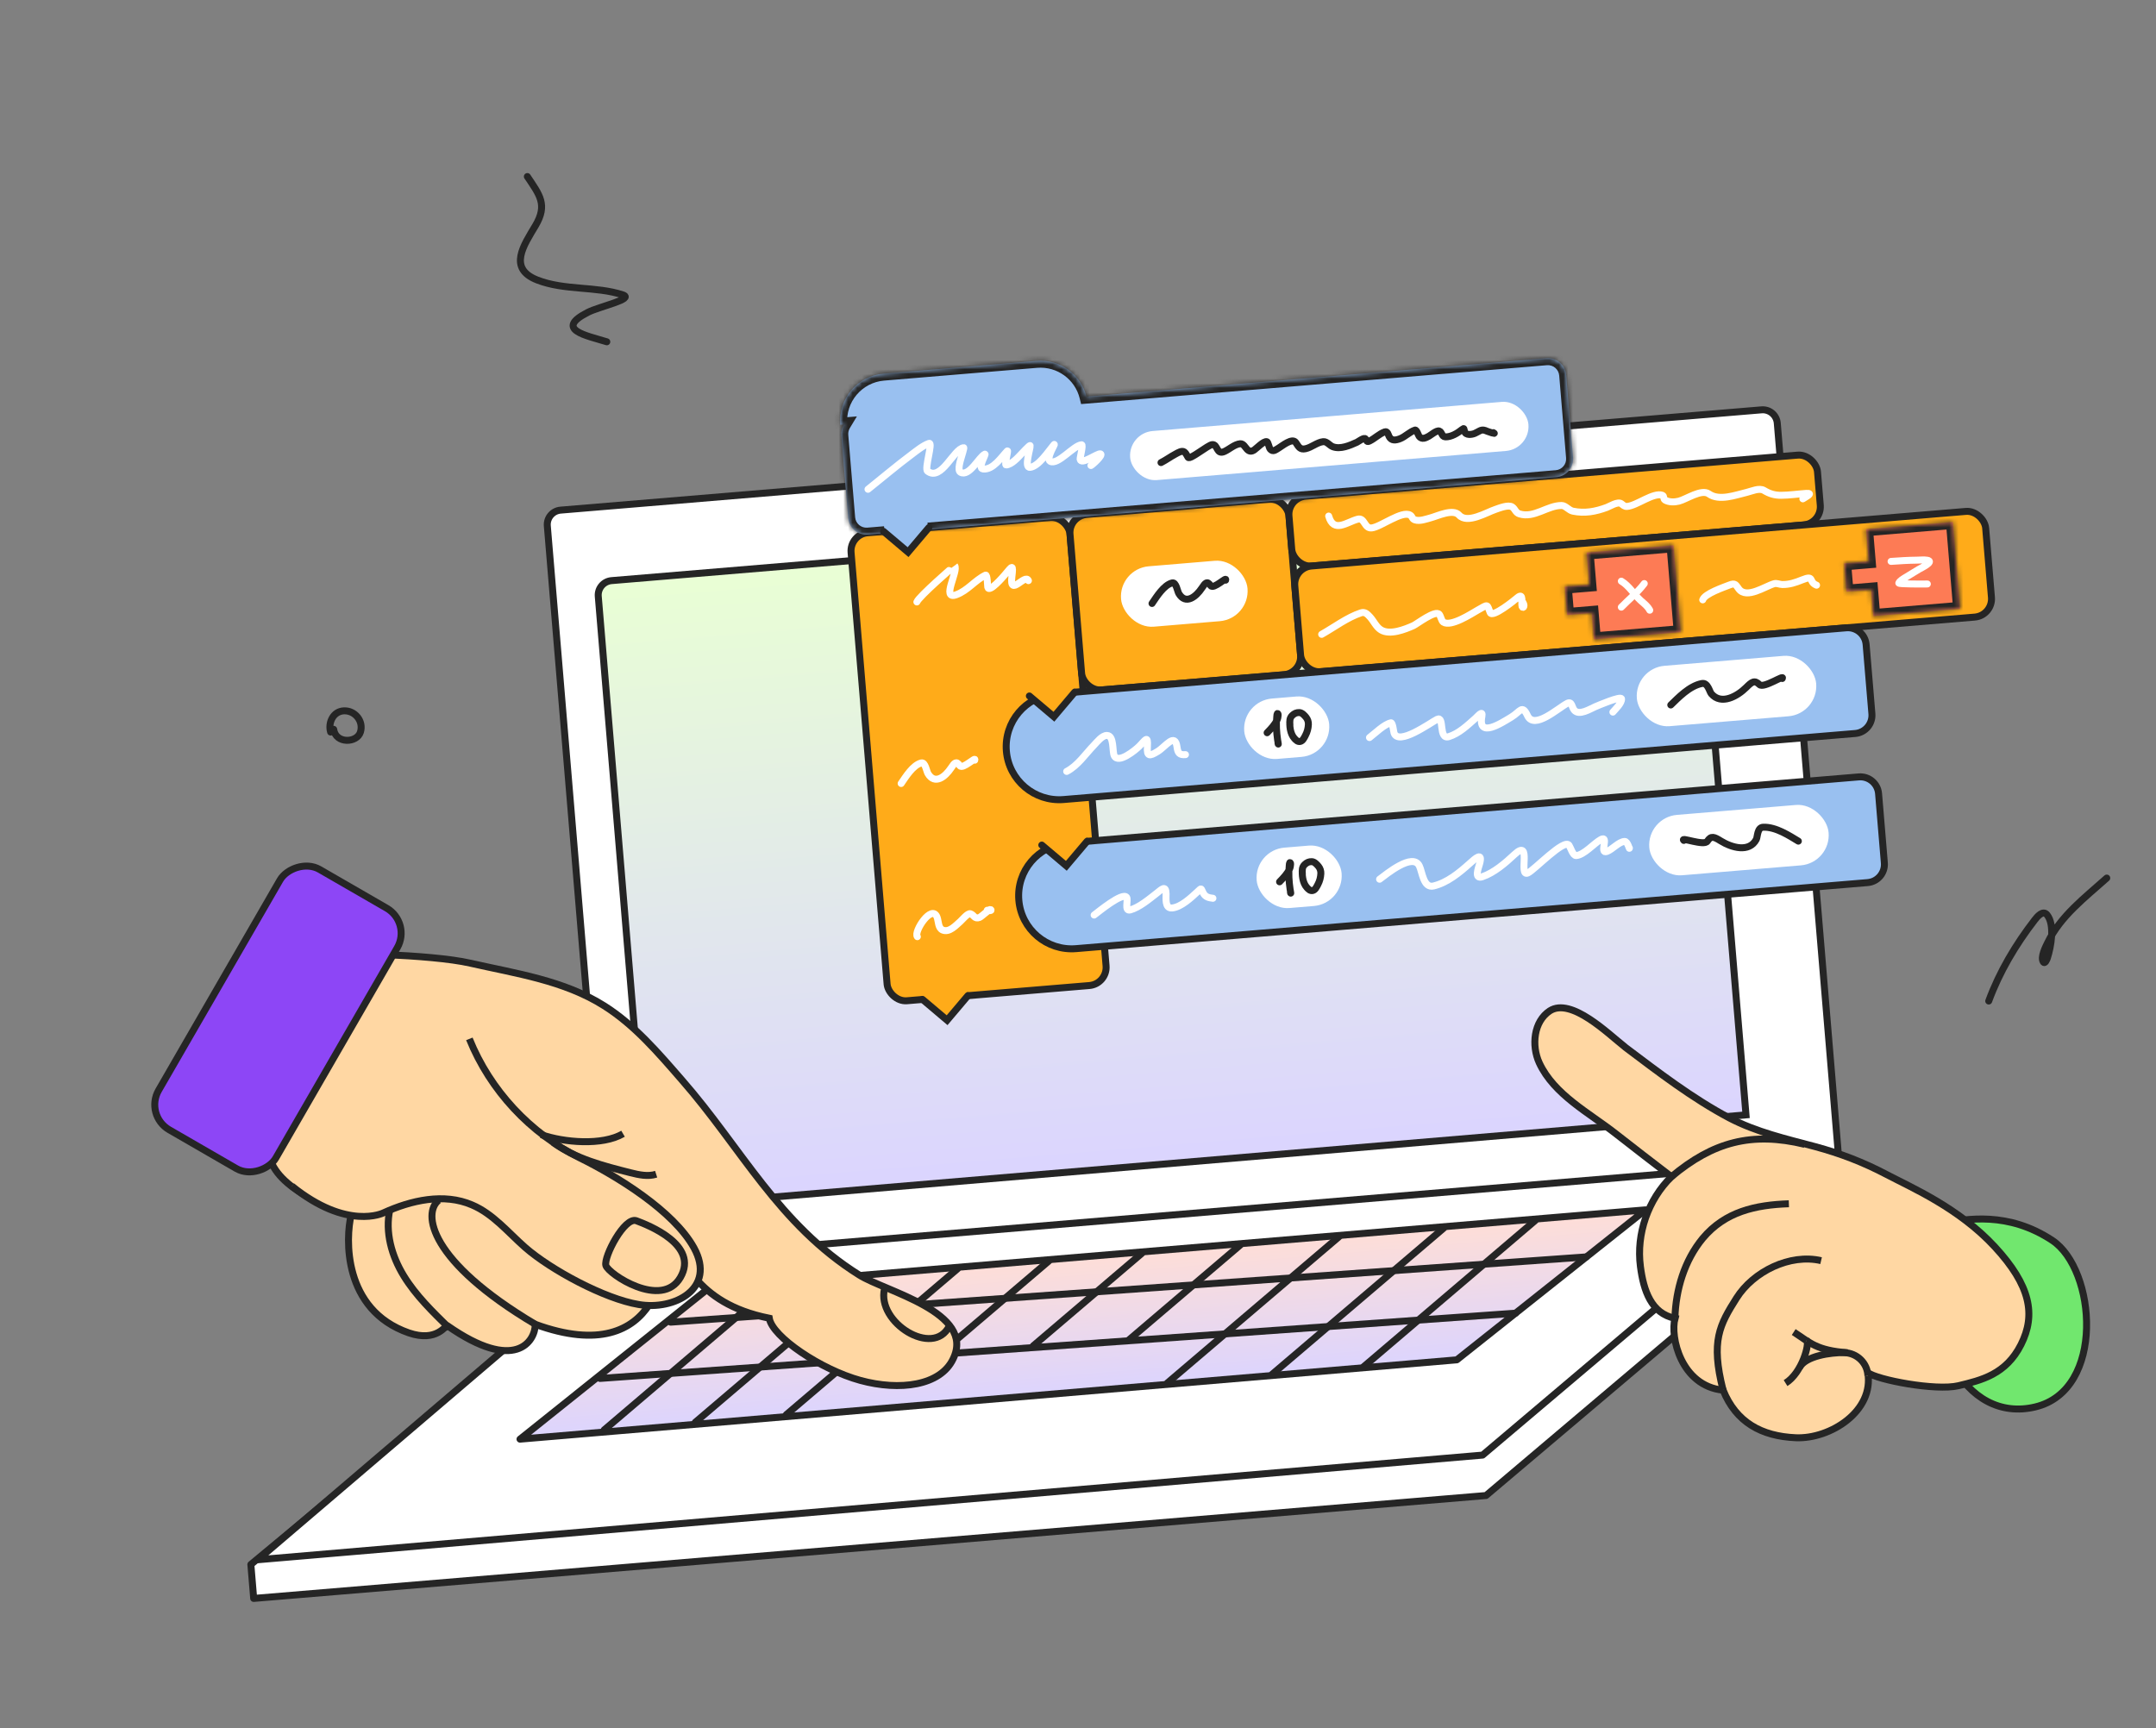 <svg width="464" height="372" viewBox="0 0 464 372" fill="none" xmlns="http://www.w3.org/2000/svg">
<rect x="0" y="0" width="464" height="372" fill="#808080" stroke="none"/>
<path d="M54.597 344.053L319.81 321.904L396.366 257.109L395.649 248.521L130.882 272.945L53.987 336.744L54.597 344.053Z" fill="white" stroke="#252525" stroke-width="1.5" stroke-linejoin="round"/>
<path d="M382.494 91.079C382.35 89.353 380.834 88.071 379.109 88.215L120.652 109.801C118.927 109.945 117.645 111.46 117.789 113.186L131.091 272.455L395.773 250.073L382.494 91.079Z" fill="white" stroke="#252525" stroke-width="1.5"/>
<path d="M252.203 105.913C252.037 107.417 252.071 108.417 253.597 109.115C254.892 109.708 256.666 108.589 257.326 107.466C258.258 105.88 254.465 104.002 254.117 106.132" stroke="#252525" stroke-width="1.5" stroke-linecap="round"/>
<path d="M364.793 108.647C364.649 106.922 363.133 105.64 361.407 105.784L131.619 124.975C129.893 125.119 128.611 126.635 128.755 128.36L139.742 259.912L375.761 239.971L364.793 108.647Z" fill="url(#paint0_linear_2502_23661)" stroke="#252525" stroke-width="1.5"/>
<rect x="182.836" y="114.99" width="47.287" height="101.096" rx="3.936" transform="rotate(-4.77 182.836 114.99)" fill="#FFAB19" stroke="#252525" stroke-width="1.5"/>
<rect x="229.953" y="111.057" width="47.287" height="37.911" rx="3.936" transform="rotate(-4.77 229.953 111.057)" fill="#FFAB19" stroke="#252525" stroke-width="1.5"/>
<rect x="277.076" y="107.127" width="114.141" height="15.083" rx="3.936" transform="rotate(-4.77 277.076 107.127)" fill="#FFAB19" stroke="#252525" stroke-width="1.5"/>
<rect x="278.332" y="122.156" width="149.199" height="22.828" rx="3.936" transform="rotate(-4.77 278.332 122.156)" fill="#FFAB19" stroke="#252525" stroke-width="1.5"/>
<path d="M216.586 161.669C216.062 155.387 220.729 149.87 227.011 149.346L397.364 135.131C399.53 134.95 401.432 136.559 401.613 138.726L402.857 153.63C403.038 155.797 401.428 157.699 399.262 157.88L228.91 172.095C222.628 172.619 217.11 167.951 216.586 161.669Z" fill="#99C0F0" stroke="#252525" stroke-width="1.5"/>
<path d="M219.266 193.763C218.741 187.481 223.409 181.964 229.691 181.44L400.043 167.224C402.21 167.044 404.112 168.653 404.293 170.819L405.537 185.724C405.717 187.89 404.108 189.793 401.942 189.974L231.589 204.189C225.307 204.713 219.79 200.045 219.266 193.763Z" fill="#99C0F0" stroke="#252525" stroke-width="1.5"/>
<path d="M226.813 154.276L221.752 149.994L221.328 144.916L230.672 144.136L231.095 149.214L226.813 154.276Z" fill="#FFAB19"/>
<path d="M221.533 149.803L226.815 154.271L231.283 148.989" stroke="#252525" stroke-width="1.5" stroke-linecap="round"/>
<path d="M203.831 219.6L198.769 215.318L198.346 210.24L207.689 209.461L208.113 214.539L203.831 219.6Z" fill="#FFAB19"/>
<path d="M198.549 215.127L203.83 219.595L208.298 214.313" stroke="#252525" stroke-width="1.5" stroke-linecap="round"/>
<path d="M229.489 186.37L224.428 182.088L224.004 177.01L233.347 176.23L233.771 181.308L229.489 186.37Z" fill="#FFAB19"/>
<path d="M224.207 181.896L229.489 186.365L233.957 181.083" stroke="#252525" stroke-width="1.5" stroke-linecap="round"/>
<mask id="path-17-inside-1_2502_23661" fill="white">
<path fill-rule="evenodd" clip-rule="evenodd" d="M190.156 80.426C184.547 80.894 180.379 85.82 180.847 91.429L181.614 91.365C181.201 92.05 180.992 92.867 181.063 93.724L182.544 111.473C182.725 113.639 184.628 115.249 186.794 115.068L334.943 102.705C337.11 102.525 338.719 100.622 338.538 98.456L337.057 80.707C336.876 78.541 334.974 76.932 332.808 77.113L233.818 85.373C232.637 80.601 228.136 77.257 223.08 77.679L190.156 80.426Z"/>
</mask>
<path fill-rule="evenodd" clip-rule="evenodd" d="M190.156 80.426C184.547 80.894 180.379 85.82 180.847 91.429L181.614 91.365C181.201 92.05 180.992 92.867 181.063 93.724L182.544 111.473C182.725 113.639 184.628 115.249 186.794 115.068L334.943 102.705C337.11 102.525 338.719 100.622 338.538 98.456L337.057 80.707C336.876 78.541 334.974 76.932 332.808 77.113L233.818 85.373C232.637 80.601 228.136 77.257 223.08 77.679L190.156 80.426Z" fill="#99C0F0"/>
<path d="M180.847 91.429L179.353 91.554L179.477 93.049L180.972 92.924L180.847 91.429ZM181.614 91.365L182.898 92.141L184.417 89.626L181.49 89.871L181.614 91.365ZM181.063 93.724L179.568 93.849L181.063 93.724ZM182.544 111.473L184.039 111.348L182.544 111.473ZM186.794 115.068L186.669 113.573L186.794 115.068ZM334.943 102.705L335.068 104.2L334.943 102.705ZM332.808 77.113L332.683 75.618L332.808 77.113ZM233.818 85.373L232.362 85.733L232.669 86.974L233.943 86.868L233.818 85.373ZM182.342 91.305C181.943 86.521 185.497 82.32 190.281 81.921L190.031 78.931C183.597 79.468 178.816 85.12 179.353 91.554L182.342 91.305ZM181.49 89.871L180.723 89.934L180.972 92.924L181.739 92.86L181.49 89.871ZM182.558 93.6C182.514 93.067 182.643 92.564 182.898 92.141L180.33 90.59C179.759 91.536 179.47 92.666 179.568 93.849L182.558 93.6ZM184.039 111.348L182.558 93.6L179.568 93.849L181.049 111.598L184.039 111.348ZM186.669 113.573C185.328 113.685 184.151 112.689 184.039 111.348L181.049 111.598C181.299 114.589 183.927 116.812 186.918 116.563L186.669 113.573ZM334.819 101.211L186.669 113.573L186.918 116.563L335.068 104.2L334.819 101.211ZM337.043 98.581C337.155 99.921 336.159 101.099 334.819 101.211L335.068 104.2C338.06 103.951 340.283 101.323 340.033 98.331L337.043 98.581ZM335.562 80.832L337.043 98.581L340.033 98.331L338.552 80.583L335.562 80.832ZM332.933 78.607C334.273 78.496 335.451 79.492 335.562 80.832L338.552 80.583C338.302 77.591 335.675 75.368 332.683 75.618L332.933 78.607ZM233.943 86.868L332.933 78.607L332.683 75.618L233.694 83.878L233.943 86.868ZM223.205 79.173C227.515 78.814 231.355 81.665 232.362 85.733L235.274 85.012C233.919 79.537 228.757 75.7 222.955 76.184L223.205 79.173ZM190.281 81.921L223.205 79.173L222.955 76.184L190.031 78.931L190.281 81.921Z" fill="#252525" mask="url(#path-17-inside-1_2502_23661)"/>
<path d="M195.429 118.852L190.367 114.57L189.943 109.492L199.287 108.713L199.71 113.79L195.429 118.852Z" fill="#99C0F0"/>
<path d="M190.148 114.379L195.43 118.847L199.898 113.565" stroke="#252525" stroke-width="1.5" stroke-linecap="round"/>
<rect x="269.91" y="182.992" width="18.344" height="13.045" rx="6.522" transform="rotate(-4.77 269.91 182.992)" fill="white"/>
<rect x="267.234" y="150.9" width="18.344" height="13.045" rx="6.522" transform="rotate(-4.77 267.234 150.9)" fill="white"/>
<rect x="240.723" y="122.434" width="27.312" height="13.045" rx="6.522" transform="rotate(-4.77 240.723 122.434)" fill="white"/>
<rect x="242.783" y="93.215" width="86.013" height="10.599" rx="5.299" transform="rotate(-4.77 242.783 93.215)" fill="white"/>
<rect x="354.406" y="175.941" width="38.726" height="13.045" rx="6.522" transform="rotate(-4.77 354.406 175.941)" fill="white"/>
<path d="M387.03 181.05C385.219 179.971 382.219 177.934 379.443 178.055C378.168 178.11 378.263 180.132 377.986 180.663C376.458 183.586 372.647 182.437 370.356 181.023C368.932 180.144 368.253 179.793 367.44 181.073C366.757 182.145 361.554 180.079 362.376 180.896" stroke="#252525" stroke-width="1.5" stroke-linecap="round"/>
<path d="M186.805 105.314C189.893 102.844 192.917 100.28 196.082 97.909C197.2 97.071 198.595 95.913 199.94 95.431C200.848 95.106 198.918 100.873 199.618 101.412C202.604 103.708 205.252 96.548 207.409 96.368C207.532 96.358 206.924 98.312 206.916 98.339C206.771 98.884 205.972 101.216 206.699 101.642C208.573 102.74 210.703 98.328 211.959 97.754C212.337 97.581 210.292 100.809 211.568 100.948C213.721 101.183 215.509 98.406 216.787 97.064C217.082 96.754 216.107 100.118 216.546 100.081C217.716 99.984 219.023 98.534 219.76 97.76C219.84 97.676 221.658 95.704 221.7 95.915C221.807 96.441 220.313 100.749 221.681 100.597C223.541 100.39 225.648 97.117 226.78 95.778C227.555 94.863 224.962 98.701 226.006 99.292C227.634 100.213 231.035 95.875 232.771 95.73C233.167 95.697 232.419 98.538 232.455 98.836C232.624 100.233 236.236 97.482 236.835 97.69C237.487 97.917 235.134 100.027 234.786 100.201" stroke="white" stroke-width="1.5" stroke-linecap="round"/>
<path d="M197.324 129.565C197.724 128.419 205.452 121.735 205.458 121.743C206.345 122.859 202.447 129.238 205.797 128.017C208.271 127.115 209.806 124.904 212.096 123.796C212.495 123.603 212.521 126.015 212.577 126.363C212.804 127.77 216.014 124.003 216.257 123.716C217.854 121.827 218.117 121.266 217.771 124.144C217.225 128.679 220.623 123.326 221.33 124.976" stroke="white" stroke-width="1.5" stroke-linecap="round"/>
<path d="M285.949 111.082C287.031 114.836 289.823 112.373 292.205 111.751C293.718 111.356 293.602 113.798 295.195 113.636C297.157 113.437 301.731 109.812 303.506 110.89C303.975 111.174 303.881 111.719 304.536 111.912C305.607 112.229 306.84 111.742 307.866 111.47C309.368 111.073 312.713 109.428 314.016 110.875C315.771 112.824 319.92 110.286 321.838 109.648C322.642 109.38 324.634 108.544 325.47 109.139C326.104 109.591 326.164 110.35 327.009 110.612C330.207 111.604 333.005 108.769 336.117 108.805C336.907 108.814 337.648 109.846 338.498 110.023C341.051 110.556 343.378 110.113 345.781 109.23C346.431 108.992 348.162 107.88 348.916 108.414C349.352 108.724 349.583 109.057 350.176 109.007C352.304 108.83 355.814 105.924 357.777 106.608C358.182 106.749 357.942 107.399 358.334 107.629C359.192 108.131 360.389 108.103 361.311 107.873C362.908 107.474 366.188 105.18 367.77 106.307C370.006 107.9 373.526 106.547 375.954 105.973C376.98 105.731 378.61 104.953 379.636 105.564C380.856 106.29 381.891 106.62 383.356 106.608C385.161 106.594 386.963 106.319 388.762 106.198C390.418 106.086 388.497 107.036 387.998 107.37" stroke="white" stroke-width="1.5" stroke-linecap="round"/>
<path d="M284.439 136.541C287.143 135.014 289.919 132.906 292.881 131.916C293.756 131.623 294.288 132.196 294.843 132.799C295.644 133.669 296.164 134.944 297.19 135.58C299.112 136.772 302.355 135.479 304.176 134.669C304.943 134.327 308.952 131.195 309.763 132.252C310.063 132.643 310.239 133.652 310.62 133.905C312.265 135 316.658 132.102 318.041 131.315C320.39 129.978 319.972 130.045 320.715 131.872C321.188 133.036 325.97 129.166 326.564 128.654C327.987 127.426 327.374 129.826 327.562 130.521C327.729 131.144 328.489 130.371 327.436 129.258" stroke="white" stroke-width="1.5" stroke-linecap="round"/>
<path d="M366.452 129.113C366.857 127.79 370.981 126.402 372.18 125.925C373.494 125.402 373.544 125.889 374.222 126.781C375.918 129.012 379.927 126.148 381.845 125.632C382.407 125.48 382.998 125.807 383.565 125.817C385.096 125.842 386.413 125.394 387.814 124.826C390.601 123.695 389.125 125.232 390.947 125.96" stroke="white" stroke-width="1.5" stroke-linecap="round"/>
<path d="M229.563 166.042C231.953 164.816 233.615 162.265 235.454 160.377C236.075 159.74 237.186 158.268 238.237 158.297C239.804 158.34 239.355 161.702 239.79 162.643C240.659 164.519 244.396 161.397 245.128 160.678C246.464 159.366 247.106 158.023 246.936 160.692C246.796 162.882 247.378 162.833 249.158 161.738C250.853 160.695 252.881 157.615 253.307 160.776C253.487 162.112 253.839 162.538 255.128 162.43" stroke="white" stroke-width="1.5" stroke-linecap="round"/>
<path d="M294.732 158.756C295.908 157.862 297.872 155.903 299.352 155.579C299.709 155.501 299.945 157.532 300.003 157.721C300.897 160.639 307.735 155.628 309.288 154.832C310.92 153.995 309.531 159.261 311.796 158.564C313.992 157.888 315.817 156.125 317.504 154.639C318.005 154.197 319.206 152.71 318.924 154.192C318.015 158.981 323.082 155.666 325.241 154.363C327.245 153.153 327.562 151.549 328.746 154.05C330.209 157.141 335.318 152.4 337.31 151.385C338.308 150.877 338.268 152.208 338.786 152.842C339.839 154.13 342.209 152.586 343.324 152.115C343.767 151.928 348.912 149.704 348.973 150.432C349.049 151.338 347.673 152.618 347.116 153.276" stroke="white" stroke-width="1.5" stroke-linecap="round"/>
<path d="M235.471 196.96C236.374 196.285 241.557 191.98 242.46 193.133C242.874 193.662 241.908 196.215 243.221 195.862C245.185 195.333 247.3 193.527 248.879 192.31C249.977 191.464 250.917 190.391 250.958 192.383C250.978 193.334 250.652 195.57 252.239 195.438C254.167 195.277 256.361 193.198 257.716 191.942C258.676 191.053 258.384 191.143 258.95 192.209C259.417 193.089 260.157 193.248 261.036 193.349" stroke="white" stroke-width="1.5" stroke-linecap="round"/>
<path d="M296.906 189.25C298.359 188.164 304.014 183.486 305.452 186.361C306.102 187.661 306.324 191.242 308.524 190.703C311.518 189.969 314.075 187.846 316.31 185.845C317.526 184.756 319.193 183.225 318.415 185.977C318.192 186.764 317.197 189.319 318.993 188.721C321.543 187.871 323.991 185.739 325.922 183.934C329.838 180.275 326.665 188.89 328.819 187.901C330.236 187.251 336.652 180.415 337.684 181.947C337.984 182.393 338.524 184.217 339.223 184.159C340.917 184.017 343.026 181.551 344.5 180.721C346.406 179.647 344.11 183.887 345.802 183.281C347.037 182.839 348.357 181.185 349.644 181.113C350.288 181.077 350.699 182.931 350.667 182.547" stroke="white" stroke-width="1.5" stroke-linecap="round"/>
<path d="M193.939 168.642C194.914 167.229 196.484 164.644 198.291 164.214C199.121 164.017 199.419 166.014 199.691 166.479C201.192 169.036 203.442 167.161 204.666 165.325C205.426 164.183 205.801 163.707 206.551 164.798C207.181 165.713 210.164 162.664 209.779 163.625" stroke="white" stroke-width="1.5" stroke-linecap="round"/>
<path d="M247.929 129.894C248.904 128.481 250.474 125.896 252.281 125.466C253.112 125.268 253.409 127.266 253.682 127.731C255.183 130.288 257.432 128.413 258.656 126.576C259.417 125.435 259.791 124.959 260.542 126.05C261.171 126.965 264.154 123.916 263.77 124.877" stroke="#252525" stroke-width="1.5" stroke-linecap="round"/>
<path d="M197.426 201.614C196.556 200.588 200.562 194.447 201.677 197.441C201.997 198.301 201.879 199.788 202.892 200.193C204.338 200.772 205.719 199.16 206.679 198.338C207.035 198.032 208.273 196.495 208.839 196.679C209.658 196.946 209.686 197.885 210.795 197.481C211.173 197.343 212.99 195.641 213.155 195.744C213.646 196.052 212.745 196.075 212.472 195.924" stroke="white" stroke-width="1.5" stroke-linecap="round"/>
<mask id="path-39-inside-2_2502_23661" fill="white">
<path fill-rule="evenodd" clip-rule="evenodd" d="M360.155 117.375L341.469 118.934L342.045 125.842L336.76 126.283L337.268 132.376L342.554 131.935L343.028 137.621L361.715 136.061L360.155 117.375Z"/>
</mask>
<path fill-rule="evenodd" clip-rule="evenodd" d="M360.155 117.375L341.469 118.934L342.045 125.842L336.76 126.283L337.268 132.376L342.554 131.935L343.028 137.621L361.715 136.061L360.155 117.375Z" fill="#FD7B55"/>
<path d="M341.469 118.934L341.344 117.439L339.849 117.564L339.974 119.059L341.469 118.934ZM360.155 117.375L361.65 117.25L361.526 115.755L360.031 115.88L360.155 117.375ZM342.045 125.842L342.17 127.336L343.665 127.212L343.54 125.717L342.045 125.842ZM336.76 126.283L336.635 124.788L335.14 124.913L335.265 126.407L336.76 126.283ZM337.268 132.376L335.774 132.501L335.898 133.996L337.393 133.871L337.268 132.376ZM342.554 131.935L344.048 131.81L343.924 130.316L342.429 130.44L342.554 131.935ZM343.028 137.621L341.533 137.746L341.658 139.24L343.153 139.116L343.028 137.621ZM361.715 136.061L361.839 137.556L363.334 137.432L363.21 135.937L361.715 136.061ZM341.593 120.429L360.28 118.869L360.031 115.88L341.344 117.439L341.593 120.429ZM343.54 125.717L342.963 118.809L339.974 119.059L340.55 125.966L343.54 125.717ZM336.885 127.778L342.17 127.336L341.92 124.347L336.635 124.788L336.885 127.778ZM338.763 132.251L338.255 126.158L335.265 126.407L335.774 132.501L338.763 132.251ZM342.429 130.44L337.144 130.881L337.393 133.871L342.678 133.43L342.429 130.44ZM344.523 137.496L344.048 131.81L341.059 132.06L341.533 137.746L344.523 137.496ZM361.59 134.567L342.903 136.126L343.153 139.116L361.839 137.556L361.59 134.567ZM358.661 117.499L360.22 136.186L363.21 135.937L361.65 117.25L358.661 117.499Z" fill="#252525" mask="url(#path-39-inside-2_2502_23661)"/>
<mask id="path-41-inside-3_2502_23661" fill="white">
<path fill-rule="evenodd" clip-rule="evenodd" d="M420.283 112.357L401.596 113.916L402.173 120.824L396.887 121.265L397.395 127.359L402.681 126.918L403.156 132.603L421.842 131.044L420.283 112.357Z"/>
</mask>
<path fill-rule="evenodd" clip-rule="evenodd" d="M420.283 112.357L401.596 113.916L402.173 120.824L396.887 121.265L397.395 127.359L402.681 126.918L403.156 132.603L421.842 131.044L420.283 112.357Z" fill="#FD7B55"/>
<path d="M401.596 113.916L401.471 112.422L399.977 112.546L400.101 114.041L401.596 113.916ZM420.283 112.357L421.778 112.232L421.653 110.738L420.158 110.862L420.283 112.357ZM402.173 120.824L402.297 122.319L403.792 122.194L403.667 120.699L402.173 120.824ZM396.887 121.265L396.762 119.77L395.267 119.895L395.392 121.39L396.887 121.265ZM397.395 127.359L395.901 127.483L396.025 128.978L397.52 128.853L397.395 127.359ZM402.681 126.918L404.176 126.793L404.051 125.298L402.556 125.423L402.681 126.918ZM403.156 132.603L401.661 132.728L401.785 134.223L403.28 134.098L403.156 132.603ZM421.842 131.044L421.967 132.539L423.462 132.414L423.337 130.919L421.842 131.044ZM401.721 115.411L420.408 113.852L420.158 110.862L401.471 112.422L401.721 115.411ZM403.667 120.699L403.091 113.792L400.101 114.041L400.678 120.949L403.667 120.699ZM397.012 122.76L402.297 122.319L402.048 119.329L396.762 119.77L397.012 122.76ZM398.89 127.234L398.382 121.14L395.392 121.39L395.901 127.483L398.89 127.234ZM402.556 125.423L397.271 125.864L397.52 128.853L402.806 128.412L402.556 125.423ZM404.65 132.478L404.176 126.793L401.186 127.042L401.661 132.728L404.65 132.478ZM421.718 129.549L403.031 131.108L403.28 134.098L421.967 132.539L421.718 129.549ZM418.788 112.482L420.347 131.169L423.337 130.919L421.778 112.232L418.788 112.482Z" fill="#252525" mask="url(#path-41-inside-3_2502_23661)"/>
<path d="M348.93 125.092C350.638 126.114 351.666 127.982 353.141 129.3C353.906 129.983 354.578 130.458 355.047 131.343" stroke="white" stroke-width="1.5" stroke-linecap="round"/>
<path d="M353.871 125.61C352.497 127.462 350.535 129.028 348.931 130.686" stroke="white" stroke-width="1.5" stroke-linecap="round"/>
<path d="M406.984 120.838C408.812 120.709 410.658 120.586 412.491 120.571C413.219 120.565 414.089 120.458 414.801 120.588C416.388 120.876 413.252 122.361 412.953 122.544C411.978 123.142 410.991 123.721 410.022 124.328C409.646 124.565 408.811 125.042 408.651 125.501C408.566 125.743 414.11 125.718 414.79 125.698" stroke="white" stroke-width="1.5" stroke-linecap="round"/>
<path d="M275.382 189.806C276.177 188.985 277.053 188.079 277.534 187.024C277.677 186.709 277.727 186.411 277.749 186.067C277.757 185.943 277.764 185.796 277.672 185.696C277.503 185.512 277.473 186.202 277.469 186.245C277.283 187.992 277.393 189.688 277.648 191.42C277.688 191.691 277.763 191.967 277.786 192.239C277.797 192.374 277.731 192.076 277.723 192.04" stroke="#252525" stroke-width="1.5" stroke-linecap="round"/>
<path d="M280.292 187.04C280.174 188.334 280.339 190.023 281.255 191.031C281.585 191.394 281.961 191.794 282.499 191.684C283.064 191.568 283.378 190.848 283.617 190.4C284.016 189.65 284.224 188.87 284.263 188.022C284.287 187.477 284.117 186.931 283.772 186.502C283.441 186.09 282.896 185.486 282.331 185.466C281.692 185.442 281.243 185.657 280.788 186.088C280.213 186.631 280.212 187.331 280.284 188.068" stroke="#252525" stroke-width="1.5" stroke-linecap="round"/>
<path d="M272.703 157.718C273.497 156.897 274.374 155.991 274.854 154.936C274.997 154.622 275.047 154.323 275.07 153.979C275.078 153.855 275.085 153.708 274.993 153.608C274.823 153.424 274.794 154.114 274.789 154.157C274.603 155.904 274.713 157.6 274.969 159.332C275.009 159.603 275.083 159.879 275.106 160.151C275.117 160.286 275.052 159.988 275.043 159.952" stroke="#252525" stroke-width="1.5" stroke-linecap="round"/>
<path d="M277.613 154.95C277.494 156.244 277.66 157.933 278.576 158.942C278.905 159.304 279.281 159.704 279.819 159.594C280.385 159.479 280.699 158.758 280.937 158.31C281.336 157.56 281.545 156.78 281.583 155.932C281.607 155.387 281.437 154.841 281.092 154.412C280.761 154 280.216 153.396 279.651 153.376C279.013 153.352 278.563 153.568 278.108 153.998C277.533 154.541 277.532 155.241 277.605 155.978" stroke="#252525" stroke-width="1.5" stroke-linecap="round"/>
<rect x="351.73" y="143.85" width="38.726" height="13.045" rx="6.522" transform="rotate(-4.77 351.73 143.85)" fill="white"/>
<path d="M359.574 151.742C361.096 150.283 363.561 147.624 366.292 147.116C367.547 146.883 367.909 148.876 368.299 149.33C370.445 151.834 373.901 149.858 375.814 147.964C377.004 146.787 377.586 146.293 378.667 147.356C379.573 148.248 384.179 145.064 383.561 146.045" stroke="#252525" stroke-width="1.5" stroke-linecap="round"/>
<path d="M249.864 99.57C250.962 99.014 251.957 98.27 253.048 97.696C253.462 97.478 254.362 96.906 254.887 97.277C255.243 97.528 255.448 98.097 255.692 98.448C256.103 99.039 259.959 95.776 260.889 95.698C262.126 95.595 261.743 97.99 263.522 97.175C264.582 96.69 265.717 95.614 266.918 95.513C267.596 95.457 267.999 96.304 268.397 96.716C268.894 97.229 269.361 97.222 269.945 96.834C270.435 96.508 271.99 94.865 272.644 95.071C272.922 95.159 273.132 96.383 273.359 96.655C273.955 97.368 274.52 96.832 275.197 96.431C275.936 95.993 278.108 94.167 278.862 95.241C279.468 96.104 279.719 96.868 280.989 96.584C282.29 96.293 283.465 95.202 284.769 95.067C285.577 94.983 286.134 95.888 286.83 96.15C288.496 96.775 290.53 95.871 292.027 95.195C292.281 95.08 293.628 94.044 293.894 94.482C294.161 94.921 294.15 95.222 294.778 94.912C295.91 94.353 296.831 93.374 298.035 92.952C298.614 92.749 298.763 93.577 298.959 93.962C299.446 94.921 300.356 94.79 301.254 94.451C302.428 94.007 303.383 92.94 304.543 92.568C304.863 92.466 305.259 93.693 305.395 93.885C305.966 94.687 306.822 94.281 307.533 93.874C307.973 93.622 309.193 92.584 309.739 92.771C310.361 92.983 310.265 94.001 311.038 94.032C312.325 94.085 313.712 93.224 314.67 92.439C315.163 92.034 315.037 92.355 315.182 92.856C315.445 93.769 316.785 93.554 317.426 93.27C318.623 92.738 318.781 92.224 320.103 92.843C320.28 92.926 322.208 93.576 321.391 93.124" stroke="#252525" stroke-width="1.5" stroke-linecap="round"/>
<path d="M130.517 271.687L55.486 335.726L319.078 313.201L394.139 249.671L130.517 271.687Z" fill="white" stroke="#252525" stroke-width="1.5" stroke-linejoin="round"/>
<path d="M152.547 277.25L111.912 309.769L313.524 292.698L354.166 260.412L152.547 277.25Z" fill="url(#paint1_linear_2502_23661)" stroke="#252525" stroke-width="1.5" stroke-linejoin="round"/>
<path d="M388.065 259.296C386.509 259.732 385.266 261.215 384.125 262.31C383.587 262.826 384.124 262.427 384.446 262.231C385.395 261.653 386.384 261.115 387.307 260.499C388.165 259.927 387.04 260.852 386.847 261.022C386.341 261.466 385.875 262.023 385.354 262.437C384.748 262.918 386.549 261.453 387.172 260.995C387.342 260.87 389.124 259.366 388.284 260.037C387.195 260.908 384.053 263.637 385.235 262.899C385.974 262.437 386.616 261.687 387.246 261.093C387.598 260.762 388.443 259.89 387.475 260.622C386.613 261.274 385.799 262.001 385.041 262.771C384.88 262.934 384.951 262.91 385.116 262.804C385.654 262.459 386.162 262.057 386.657 261.653C386.818 261.522 388.4 260.008 387.64 260.798C387.139 261.319 386.599 261.796 386.075 262.291" stroke="#252525" stroke-width="1.5" stroke-linecap="round"/>
<path d="M379.532 265.787C379.032 266.389 378.589 267.066 378.005 267.591C377.589 267.965 377.414 268.126 377.923 267.624C378.371 267.182 378.798 266.728 379.289 266.331C379.731 265.973 378.695 267.15 378.595 267.273C378.498 267.393 377.552 268.506 377.844 268.325C378.492 267.924 379.03 267.324 379.556 266.78C379.929 266.394 378.923 267.662 378.721 268.16C378.489 268.731 378.719 268.844 379.171 268.45C379.524 268.142 379.83 267.78 380.176 267.462C380.413 267.244 379.706 267.906 379.493 268.148C378.497 269.279 380.44 267.143 380.175 267.056C379.671 266.892 378.075 268.715 378.968 267.511C379.842 266.332 378.753 267.864 378.439 268.236" stroke="#252525" stroke-width="1.5" stroke-linecap="round"/>
<path d="M144.33 284.588L341.393 270.54" stroke="#252525" stroke-width="1.5" stroke-linecap="round"/>
<path d="M129.115 296.701L326.178 282.653" stroke="#252525" stroke-width="1.5" stroke-linecap="round"/>
<path d="M130.034 307.774L166.879 276.377" stroke="#252525" stroke-width="1.5" stroke-linecap="round"/>
<path d="M149.632 306.139L186.476 274.742" stroke="#252525" stroke-width="1.5" stroke-linecap="round"/>
<path d="M169.224 304.498L206.068 273.102" stroke="#252525" stroke-width="1.5" stroke-linecap="round"/>
<path d="M225.672 271.465L202.434 291.267" stroke="#252525" stroke-width="1.5" stroke-linecap="round"/>
<path d="M245.711 269.791L222.367 289.684" stroke="#252525" stroke-width="1.5" stroke-linecap="round"/>
<path d="M266.875 268.022L243.008 288.361" stroke="#252525" stroke-width="1.5" stroke-linecap="round"/>
<path d="M251.267 297.647L288.111 266.25" stroke="#252525" stroke-width="1.5" stroke-linecap="round"/>
<path d="M273.831 295.762L310.676 264.365" stroke="#252525" stroke-width="1.5" stroke-linecap="round"/>
<path d="M293.536 294.121L330.381 262.725" stroke="#252525" stroke-width="1.5" stroke-linecap="round"/>
<path d="M441.665 266.979C432.213 260.733 423.259 262.322 417.883 263.355C412.16 287.824 422.918 306.46 438.025 302.834C453.131 299.209 451.118 273.225 441.665 266.979Z" fill="#71E76E" stroke="#252525" stroke-width="1.5" stroke-linecap="round"/>
<path d="M349.579 225.238C346.158 222.568 338.134 214.598 333.524 217.586C330.077 219.864 329.55 225.026 331.274 228.788C334.469 235.662 342.031 239.533 347.776 244.05C351.708 247.14 355.713 250.211 359.719 253.281C354.676 258.219 352.118 265.598 353.04 272.603C353.707 277.763 355.358 282.74 360.485 283.757C359.397 287.714 361.76 298.317 370.838 299.232C373.641 306.131 379.063 309.141 386.47 309.467C393.878 309.793 403.395 303.737 401.966 295.434C403.894 296.989 416.61 299.435 421.493 298.264C426.376 297.093 431.703 295.849 434.945 289.42C438.186 282.991 437.015 276.707 429.293 268.354C421.572 260 411.433 255.65 406.157 252.872C400.881 250.093 396.009 248.259 390.689 246.816C384.433 245.145 377.994 243.683 372.161 240.624C364.183 236.386 356.965 230.829 349.787 225.421C349.673 225.292 349.579 225.238 349.579 225.238Z" fill="#FFD7A3" stroke="#252525" stroke-width="1.5" stroke-miterlimit="10"/>
<path d="M359.715 253.282C368.685 245.778 377 243.55 388.402 246.312L359.715 253.282Z" fill="#FFD7A3"/>
<path d="M359.715 253.282C368.685 245.778 377 243.55 388.402 246.312" stroke="#252525" stroke-width="1.5" stroke-miterlimit="10"/>
<path d="M360.465 283.684C360.658 277.576 362.49 271.347 366.454 266.54C371.277 260.785 377.816 259.351 384.99 259.103" fill="#FFD7A3"/>
<path d="M360.465 283.684C360.658 277.576 362.49 271.347 366.454 266.54C371.277 260.785 377.816 259.351 384.99 259.103" stroke="#252525" stroke-width="1.5" stroke-miterlimit="10"/>
<path d="M370.813 299.159C368.152 288.635 370.088 285.168 373.718 279.414C377.348 273.66 385.225 269.796 391.926 271.348" fill="#FFD7A3"/>
<path d="M370.813 299.159C368.152 288.635 370.088 285.168 373.718 279.414C377.348 273.66 385.225 269.796 391.926 271.348" stroke="#252525" stroke-width="1.5" stroke-miterlimit="10"/>
<path d="M401.997 296.141C401.894 293.38 399.637 291.195 396.84 291.148C394.042 291.101 388.592 291.844 387.274 294.349" fill="#FFD7A3"/>
<path d="M401.997 296.141C401.894 293.38 399.637 291.195 396.84 291.148C394.042 291.101 388.592 291.844 387.274 294.349" stroke="#252525" stroke-width="1.5" stroke-miterlimit="10"/>
<path d="M397.646 291.172C390.907 290.667 389.592 289.027 386.029 286.714L397.646 291.172Z" fill="#FFD7A3"/>
<path d="M397.646 291.172C390.907 290.667 389.592 289.027 386.029 286.714" stroke="#252525" stroke-width="1.5" stroke-miterlimit="10"/>
<path d="M384.277 297.707C387.893 295.463 389.517 289.051 388.818 288.521L384.277 297.707Z" fill="#FFD7A3"/>
<path d="M384.277 297.707C387.893 295.463 389.517 289.051 388.818 288.521" stroke="#252525" stroke-width="1.5" stroke-miterlimit="10"/>
<path d="M71.812 156.984C72.273 160.164 76.855 159.926 77.573 157.566C78.291 155.205 76.383 152.901 74.019 153.003C71.655 153.106 70.578 155.617 71.151 157.567" stroke="#252525" stroke-width="1.5" stroke-linecap="round"/>
<path d="M130.593 73.569C126.264 72.226 119.178 70.963 126.527 67.223C129.016 65.956 136.668 64.33 134.014 63.461C128.198 61.556 121.511 62.568 115.621 60.269C109.205 57.764 112.776 52.725 115.241 48.564C117.918 44.047 116.112 41.929 113.493 38" stroke="#252525" stroke-width="1.5" stroke-linecap="round"/>
<path d="M428 215.467C430.315 209.169 433.794 203.321 437.898 198.01C438.397 197.364 439.667 195.774 440.572 196.934C442.286 199.13 441.401 203.838 440.612 206.25C440.553 206.43 440.108 207.612 439.743 207.039C439.087 206.008 440.256 203.794 440.671 202.934C443.46 197.153 448.727 193.183 453.401 189" stroke="#252525" stroke-width="1.5" stroke-linecap="round"/>
<path d="M185.167 297.127C176.701 294.817 166.195 287.749 165.559 283.742C149.086 280.435 147.57 270.293 142.418 265.841C144.136 269.911 142.736 295.097 115.198 285.048C115.198 288.737 110.873 295.542 96.309 285.366C95.927 285.112 94.083 288.991 87.977 286.892C73.731 281.932 74.367 266.477 75.575 261.516C75.575 261.516 62.843 257.966 58.912 251.213C49.53 235.094 71.566 205.162 71.566 205.162C71.566 205.162 92.429 205.294 101.269 207.329C111.064 209.555 121.367 211.018 130.016 216.488C136.567 220.622 141.655 226.6 146.743 232.451C159.654 247.206 167.477 263.488 184.903 274.427C190.5 277.988 210.025 282.44 205.128 292.489C202.393 298.277 193.634 299.436 185.167 297.127Z" fill="#FFD7A3" stroke="#252525" stroke-width="1.5" stroke-miterlimit="10"/>
<path d="M204.274 285.466C200.865 292.265 188.631 284.687 190.348 277.425" stroke="#252525" stroke-width="1.5" stroke-linecap="round"/>
<path d="M101.013 223.611C105.465 234.678 114.114 243.963 124.799 249.242C132.685 253.122 144.96 260.626 149.348 268.576C154.182 277.353 145.151 282.123 137.455 280.787C130.141 279.579 118.566 273.346 113.033 268.513C109.344 265.269 106.101 261.262 101.585 259.354C95.543 256.747 88.484 258.337 82.505 261.072C82.505 261.072 74.746 264.951 62.789 255.284" fill="#FFD7A3"/>
<path d="M101.013 223.611C105.465 234.678 114.114 243.963 124.799 249.242C132.685 253.122 144.96 260.626 149.348 268.576C154.182 277.353 145.151 282.123 137.455 280.787C130.141 279.579 118.566 273.346 113.033 268.513C109.344 265.269 106.101 261.262 101.585 259.354C95.543 256.747 88.484 258.337 82.505 261.072C82.505 261.072 74.746 264.951 62.789 255.284" stroke="#252525" stroke-width="1.5" stroke-miterlimit="10"/>
<path d="M146.444 274.937C142.424 281.9 130.879 274.201 130.388 272.371C129.897 270.541 134.423 261.807 136.968 262.761C139.514 263.714 150.464 267.973 146.444 274.937Z" stroke="#252525" stroke-width="1.5" stroke-linecap="round"/>
<path d="M134.088 244.027C129.636 246.635 121.368 245.935 116.47 244.218" stroke="#252525" stroke-width="1.5" stroke-miterlimit="10"/>
<path d="M115.205 285.05C92.309 271.44 90.909 261.136 94.407 258.338" stroke="#252525" stroke-width="1.5" stroke-miterlimit="10"/>
<path d="M96.691 285.876C93.13 282.378 89.504 278.88 86.897 274.619C84.289 270.358 82.826 265.206 83.907 260.309" stroke="#252525" stroke-width="1.5" stroke-miterlimit="10"/>
<path d="M141.213 252.741C139.432 253.313 137.46 252.868 135.68 252.423C129.892 250.96 123.913 249.434 119.08 245.936" stroke="#252525" stroke-width="1.5" stroke-miterlimit="10"/>
<rect x="-1.025" y="0.275" width="29.136" height="64.713" rx="6.233" transform="matrix(-0.866 -0.5 -0.5 0.866 87.864 197.843)" fill="#8D46F6" stroke="#252525" stroke-width="1.5"/>
<defs>
<linearGradient id="paint0_linear_2502_23661" x1="246.451" y1="114.632" x2="257.823" y2="250.803" gradientUnits="userSpaceOnUse">
<stop stop-color="#E9FFD4"/>
<stop offset="1" stop-color="#DBD4FF"/>
</linearGradient>
<linearGradient id="paint1_linear_2502_23661" x1="234.315" y1="300.302" x2="231.775" y2="269.881" gradientUnits="userSpaceOnUse">
<stop stop-color="#DBD4FF"/>
<stop offset="1" stop-color="#FFDED6"/>
</linearGradient>
</defs>
</svg>
